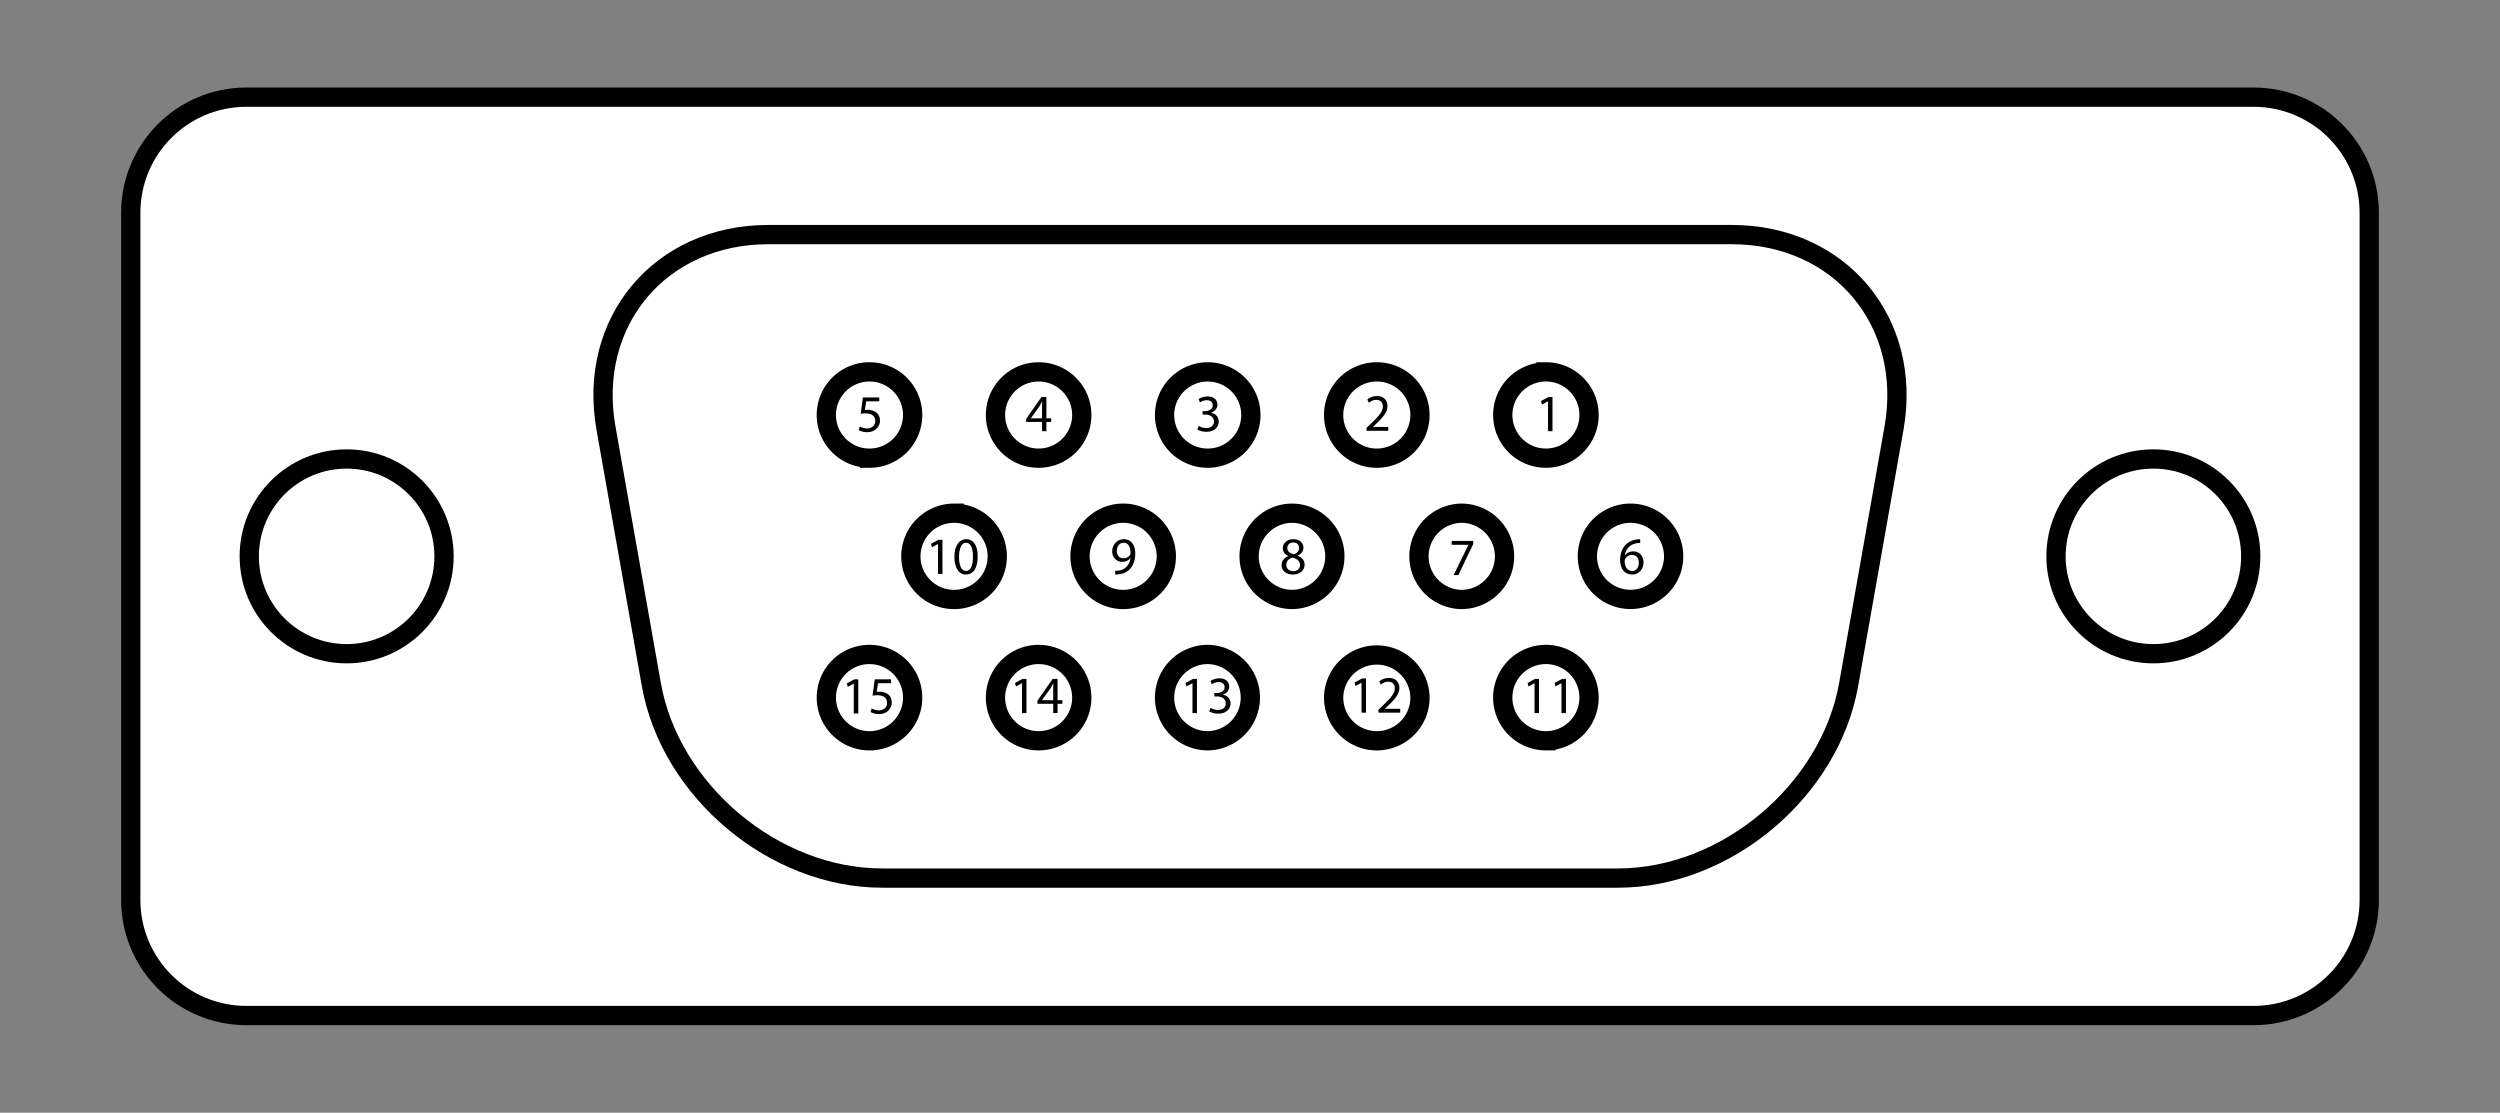 <svg xmlns="http://www.w3.org/2000/svg" version="1.0" width="337.013" height="150" viewBox="-104.705 -0.5 337.013 150" xml:space="preserve"><rect x="-104.705" y="-0.5" width="337.013" height="150" fill="#808080" stroke="none"/><path d="M214.679 120.819c0 8.604-6.98 15.579-15.584 15.579H-71.494c-8.614 0-15.584-6.976-15.584-15.579V28.183c0-8.609 6.97-15.584 15.584-15.584h270.589c8.604 0 15.584 6.975 15.584 15.584v92.636z" style="fill:#fff;stroke:#000;stroke-width:2.597"/><path d="M-1.134 31.124c-14.567 0-24.415 11.735-21.882 26.085l6.114 34.566c2.542 14.35 16.537 26.094 31.104 26.094H113.4c14.564 0 28.559-11.744 31.103-26.094l6.116-34.566c2.531-14.35-7.308-26.085-21.886-26.085H-1.134zM-57.976 61.373c7.251 0 13.128 5.877 13.128 13.128 0 7.243-5.877 13.125-13.128 13.125-7.25 0-13.127-5.882-13.127-13.125-.001-7.251 5.876-13.128 13.127-13.128zM185.58 61.373c7.249 0 13.126 5.877 13.126 13.128 0 7.243-5.877 13.125-13.126 13.125-7.247 0-13.124-5.882-13.124-13.125 0-7.251 5.877-13.128 13.124-13.128z" style="fill:none;stroke:#000;stroke-width:2.597"/><path d="M103.695 49.63a5.821 5.821 0 0 0-5.821 5.817 5.815 5.815 0 1 0 11.633 0c0-3.211-2.6-5.817-5.812-5.817zM80.893 49.63a5.818 5.818 0 0 0 0 11.636 5.82 5.82 0 0 0 5.823-5.819 5.82 5.82 0 0 0-5.823-5.817zM58.106 49.633a5.821 5.821 0 0 0-5.823 5.814 5.817 5.817 0 0 0 11.635 0 5.816 5.816 0 0 0-5.812-5.814zM35.304 49.63a5.812 5.812 0 0 0-5.811 5.817 5.813 5.813 0 0 0 5.811 5.819 5.822 5.822 0 0 0 5.821-5.819 5.82 5.82 0 0 0-5.821-5.817zM12.505 49.63a5.815 5.815 0 0 0-5.816 5.817c0 3.212 2.6 5.819 5.816 5.819a5.817 5.817 0 0 0 5.819-5.819c0-3.211-2.6-5.817-5.819-5.817zM92.289 68.681a5.817 5.817 0 0 0 0 11.632c3.214 0 5.826-2.605 5.826-5.812a5.826 5.826 0 0 0-5.826-5.82zM69.501 68.682a5.819 5.819 0 0 0-5.819 5.819 5.817 5.817 0 0 0 5.819 5.81 5.815 5.815 0 0 0 0-11.629zM115.093 68.681a5.817 5.817 0 0 1 5.818 5.817c0 3.208-2.605 5.805-5.818 5.805a5.808 5.808 0 0 1-5.812-5.805 5.814 5.814 0 0 1 5.812-5.817zM46.703 68.681a5.822 5.822 0 0 0-5.816 5.82 5.82 5.82 0 0 0 5.816 5.812 5.82 5.82 0 0 0 5.819-5.812 5.822 5.822 0 0 0-5.819-5.82zM23.907 68.681a5.822 5.822 0 0 0-5.822 5.82c0 3.207 2.608 5.812 5.822 5.812 3.213 0 5.824-2.605 5.824-5.812 0-3.214-2.61-5.82-5.824-5.82zM103.695 99.362a5.823 5.823 0 0 1-5.821-5.821 5.815 5.815 0 1 1 11.633 0c0 3.214-2.6 5.821-5.812 5.821zM80.893 99.362a5.818 5.818 0 0 1-5.816-5.821 5.82 5.82 0 0 1 11.639 0 5.821 5.821 0 0 1-5.823 5.821zM58.106 99.36a5.823 5.823 0 0 1-5.823-5.819 5.824 5.824 0 0 1 5.823-5.816 5.818 5.818 0 0 1 0 11.635zM35.304 99.362a5.814 5.814 0 0 1-5.811-5.821 5.813 5.813 0 0 1 5.811-5.816 5.822 5.822 0 0 1 5.821 5.816 5.822 5.822 0 0 1-5.821 5.821zM12.505 99.362a5.817 5.817 0 0 1-5.816-5.821c0-3.208 2.6-5.816 5.816-5.816a5.817 5.817 0 0 1 5.819 5.816c0 3.214-2.6 5.821-5.819 5.821z" style="fill:none;stroke:#000;stroke-width:2.597"/><path d="M103.973 57.629h.604v-4.607h-.533l-1.007.54.119.476.805-.433h.013v4.024h-.001zM82.444 57.573v-.516h-2.06v-.016l.36-.341c.969-.936 1.588-1.624 1.588-2.471 0-.66-.418-1.341-1.402-1.341a2.04 2.04 0 0 0-1.304.467l.195.44c.215-.176.562-.39.979-.39.688 0 .908.433.908.9 0 .693-.54 1.288-1.715 2.406l-.486.474v.386h2.937v.002zM56.71 57.395c.229.149.683.312 1.2.312 1.096 0 1.675-.646 1.675-1.38 0-.644-.457-1.07-1.026-1.177v-.017c.562-.206.851-.607.851-1.087 0-.561-.41-1.101-1.316-1.101-.497 0-.965.179-1.212.355l.171.452c.195-.141.554-.303.922-.303.572 0 .804.326.804.692 0 .546-.573.781-1.027.781h-.344v.467h.344c.603 0 1.185.276 1.192.92.005.391-.247.894-1.042.894-.438 0-.843-.178-1.02-.286l-.172.478zM36.356 57.629v-1.254h.646v-.484h-.646v-2.869h-.672l-2.056 2.95v.403h2.142v1.254h.586zm-2.095-1.738v-.013l1.124-1.567c.129-.218.242-.415.386-.686h.019c-.014.241-.019.479-.019.723v1.543h-1.51zM13.822 53.082h-2.204l-.298 2.195c.171-.028.377-.049.646-.049.914 0 1.319.417 1.319 1.027.005.62-.503 1.006-1.086 1.006-.425 0-.801-.144-.989-.258l-.16.476c.227.142.647.283 1.149.283 1 0 1.719-.673 1.719-1.571 0-.596-.303-.999-.664-1.199a1.94 1.94 0 0 0-.992-.25c-.167 0-.271.017-.373.031l.175-1.169h1.758v-.522zM116.401 72.188a3.45 3.45 0 0 0-.454.034c-.584.073-1.091.309-1.474.681-.459.464-.779 1.179-.779 2.086 0 1.193.645 1.959 1.621 1.959.964 0 1.537-.777 1.537-1.625 0-.895-.573-1.49-1.388-1.49-.51 0-.902.239-1.121.539h-.013c.106-.766.617-1.48 1.604-1.636.175-.029.337-.043.467-.038v-.51zm-1.078 4.276c-.654 0-1.005-.564-1.012-1.322 0-.112.027-.197.062-.27.171-.338.523-.565.898-.565.573 0 .946.397.946 1.054 0 .658-.357 1.104-.888 1.104h-.006v-.001zM90.987 72.422v.518h2.253v.014l-1.991 4.071h.64l2.006-4.192v-.41h-2.908v-.001zM69.647 72.188c-.806 0-1.42.497-1.42 1.229 0 .395.216.793.735 1.033v.02c-.562.241-.908.66-.908 1.242 0 .671.581 1.236 1.548 1.236.875 0 1.56-.529 1.56-1.339 0-.552-.35-.963-.923-1.19v-.021c.565-.26.766-.684.766-1.072 0-.584-.459-1.137-1.35-1.137h-.008v-.001zm-.035 4.306c-.581 0-.934-.41-.916-.869 0-.44.297-.801.832-.958.624.178 1.015.454 1.015 1.006 0 .476-.359.821-.92.821h-.011zm.031-3.861c.554 0 .771.386.771.753 0 .416-.305.704-.703.836-.529-.141-.885-.39-.877-.849 0-.397.284-.74.799-.74h.01zM45.625 76.944c.141.011.349-.005.576-.036a2.317 2.317 0 0 0 1.334-.614c.454-.446.799-1.152.799-2.163 0-1.185-.583-1.943-1.527-1.943-.941 0-1.58.766-1.58 1.63 0 .794.53 1.417 1.365 1.417.464 0 .832-.185 1.085-.495h.021c-.079.544-.302.946-.609 1.224a1.657 1.657 0 0 1-.961.445c-.21.03-.37.034-.502.03v.505h-.001zm1.131-4.281c.657 0 .949.595.941 1.387a.545.545 0 0 1-.046.228c-.172.278-.497.483-.918.483-.533 0-.887-.407-.887-.98 0-.65.379-1.117.907-1.117h.003v-.001zM21.738 76.87h.604v-4.605h-.533l-1.005.539.12.476.802-.433h.013v4.023h-.001zM25.492 76.947c1.007 0 1.596-.863 1.596-2.432 0-1.463-.561-2.328-1.522-2.328-.938 0-1.611.845-1.611 2.392.018 1.526.629 2.368 1.532 2.368h.005zm.013-.483c-.576 0-.938-.719-.924-1.917 0-1.153.369-1.875.935-1.875.649 0 .936.744.936 1.875 0 1.178-.31 1.917-.936 1.917h-.011zM102.156 95.626h.604v-4.601h-.53l-1.007.535.119.477.802-.434h.013v4.023h-.001zM105.793 95.626h.602v-4.601h-.53l-1.01.535.12.477.804-.434h.015v4.023h-.001zM78.833 95.573h.604v-4.609h-.53l-1.007.541.119.474.802-.434h.013v4.028h-.001zM84.053 95.573v-.521h-2.06v-.02l.36-.335c.974-.934 1.59-1.624 1.59-2.471 0-.66-.421-1.342-1.405-1.342-.529 0-.991.205-1.304.469l.198.441c.213-.183.561-.391.977-.391.69 0 .908.434.908.898 0 .694-.54 1.291-1.712 2.412l-.487.469v.389h2.935v.002zM56.045 95.626h.606v-4.601h-.533l-1.007.535.122.474.802-.431h.01v4.023zM58.306 95.391c.227.152.681.312 1.198.312 1.096 0 1.679-.646 1.679-1.375 0-.648-.461-1.07-1.03-1.179v-.013c.563-.206.85-.611.85-1.091 0-.563-.414-1.101-1.317-1.101-.495 0-.961.177-1.209.353l.168.456a1.68 1.68 0 0 1 .921-.305c.573 0 .807.325.807.692 0 .546-.573.779-1.027.779H59v.469h.346c.603 0 1.183.277 1.191.921.007.389-.249.894-1.04.894-.441 0-.843-.181-1.02-.282l-.171.47zM33.069 95.626h.601v-4.601h-.533l-1.008.535.123.477.802-.434h.015v4.023zM37.86 95.626v-1.253h.647v-.479h-.647v-2.868h-.667L35.14 93.97v.403h2.134v1.253h.586zm-2.092-1.732v-.02l1.126-1.561c.127-.218.238-.421.38-.689h.023a10.25 10.25 0 0 0-.023.723v1.547h-1.506zM10.389 95.682h.606v-4.601h-.539l-.999.54.12.475.799-.439h.013v4.025zM15.417 91.081h-2.205l-.297 2.196c.167-.033.375-.053.643-.053.917 0 1.318.421 1.318 1.027.01.626-.5 1.007-1.079 1.007-.425 0-.803-.143-.996-.257l-.155.475c.226.143.644.289 1.15.289.993 0 1.711-.677 1.711-1.577 0-.597-.293-.997-.655-1.195a1.96 1.96 0 0 0-.994-.248c-.172 0-.268.013-.378.027l.178-1.172h1.758v-.519h.001z"/></svg>
